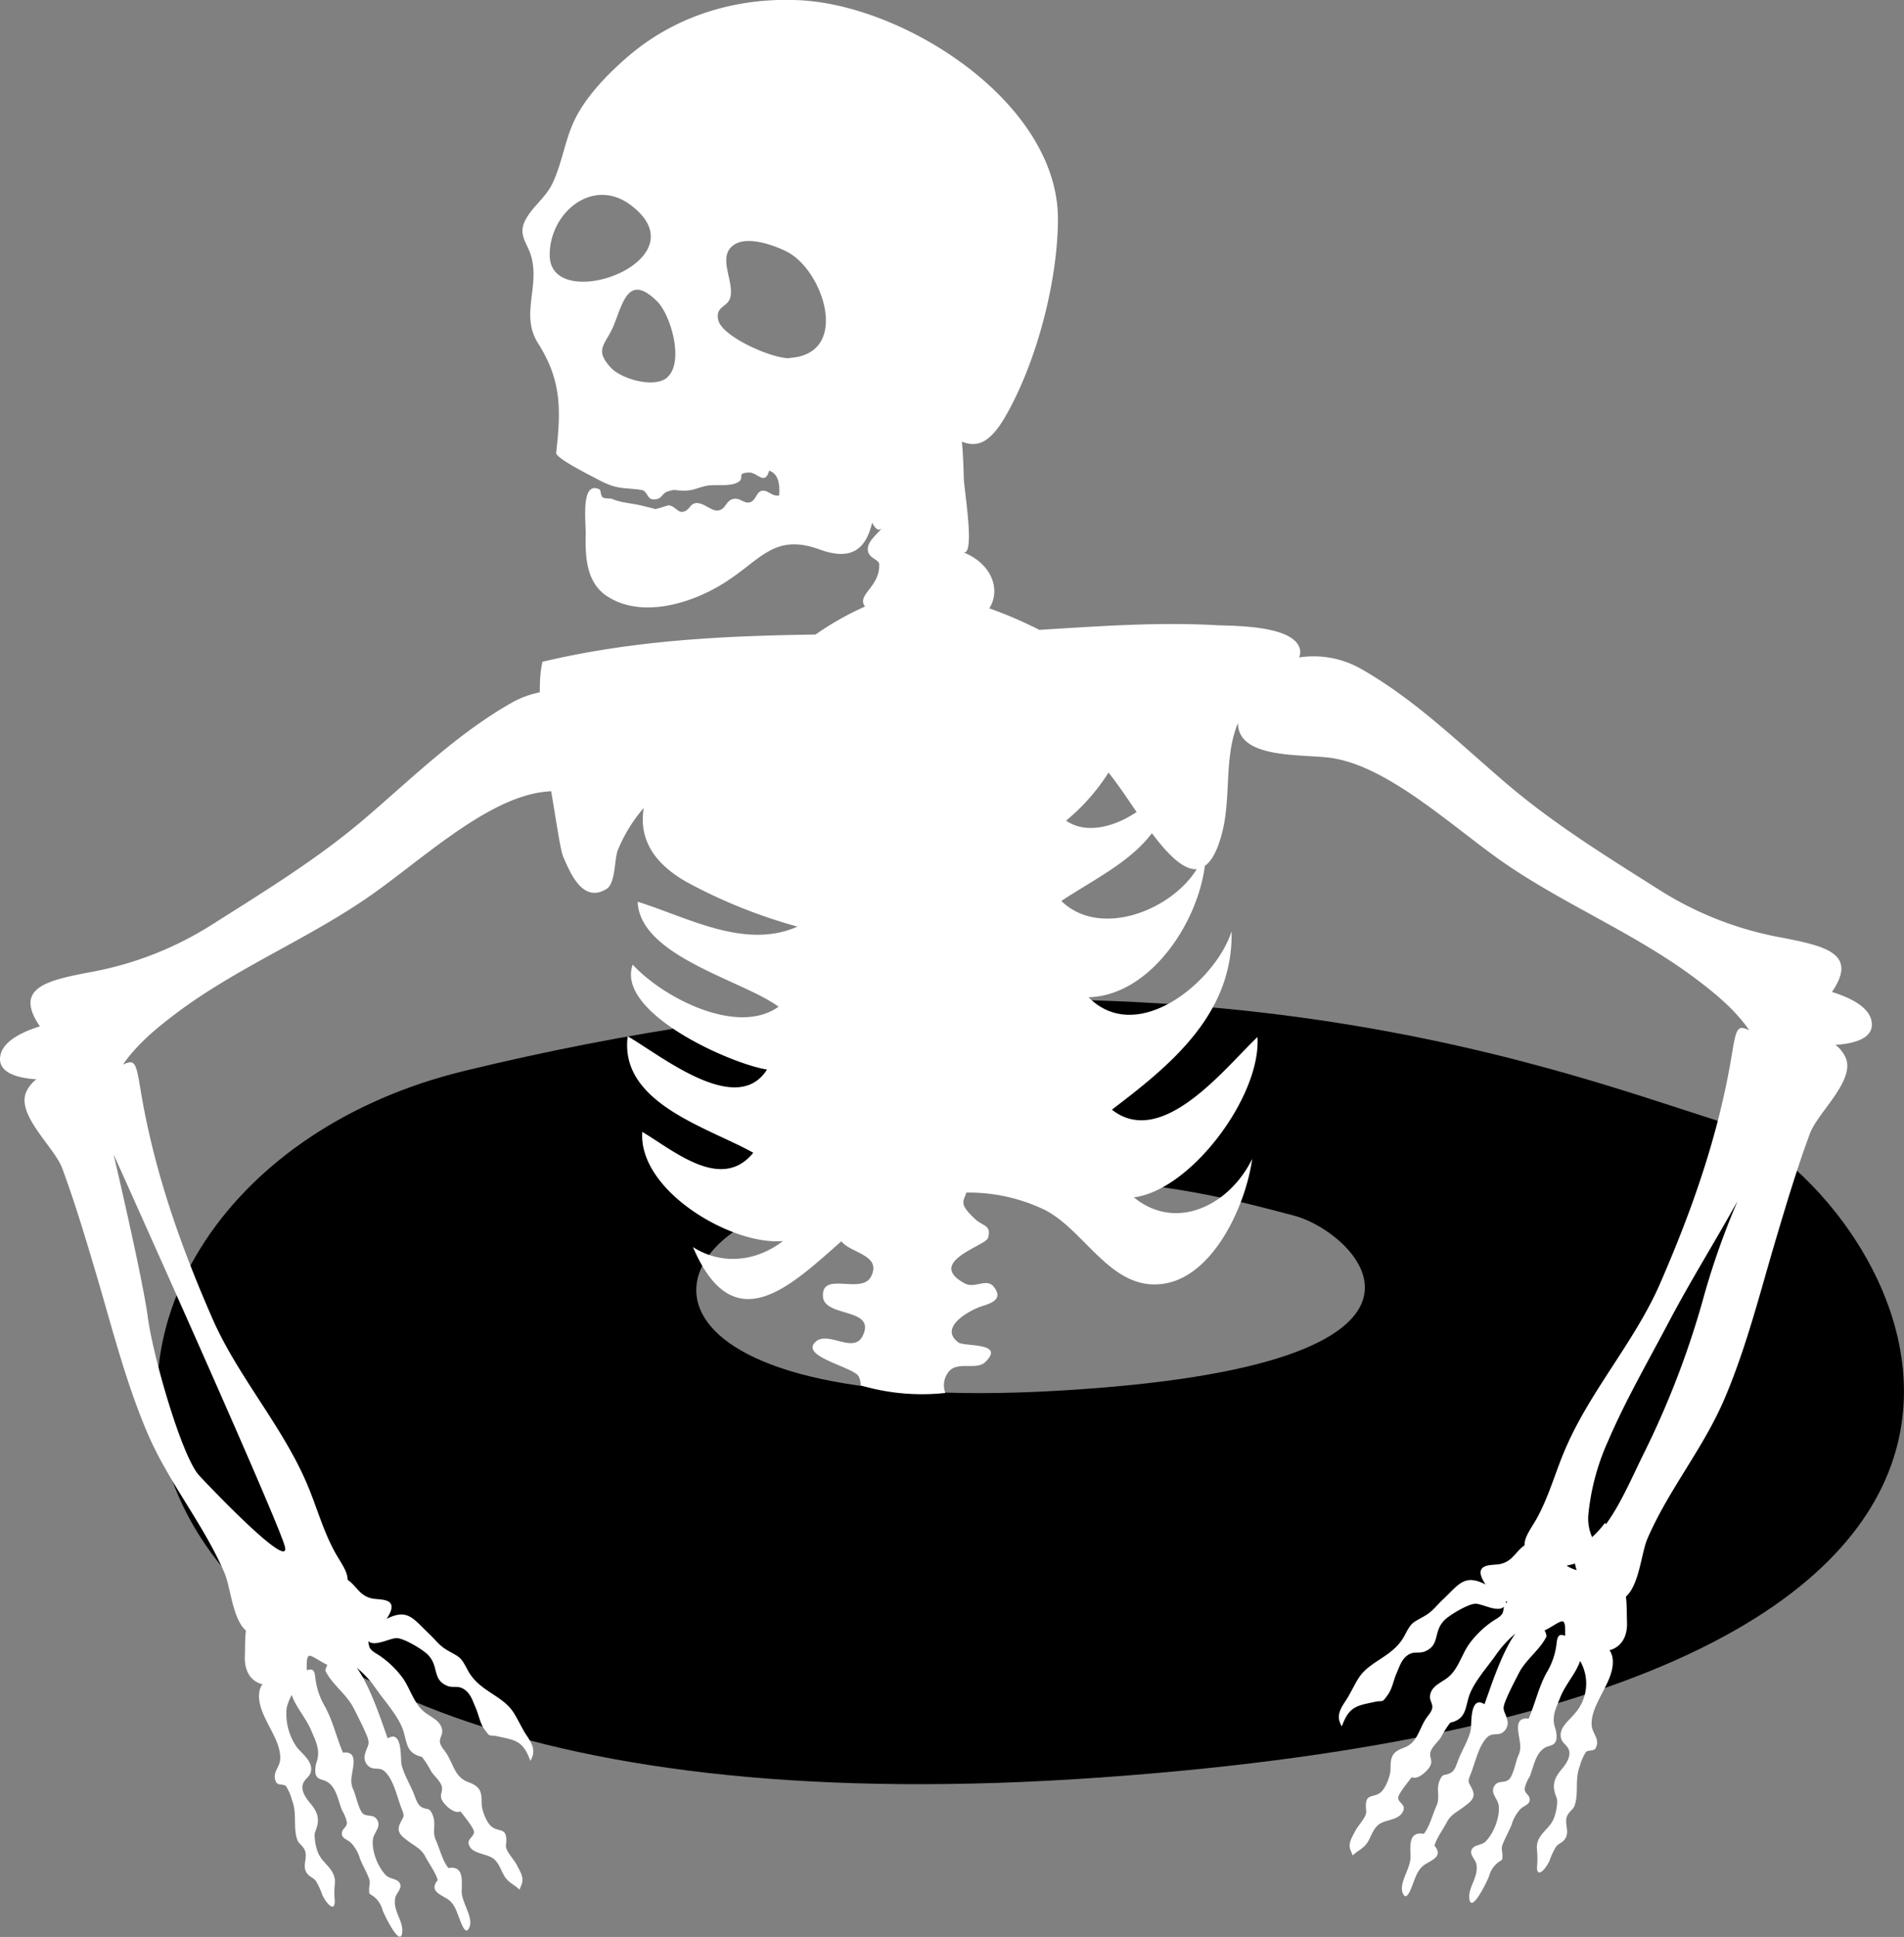<?xml version="1.0" encoding="UTF-8"?> <svg xmlns="http://www.w3.org/2000/svg" viewBox="0 0 407.6 414.44"><rect x="0" y="0" width="407.6" height="414.44" fill="#808080" stroke="none"/> <defs> <style>.cls-1{fill:#fff;}</style> </defs> <g id="Layer_2" data-name="Layer 2"> <path d="M367.68,239.8c-35.55-11.23-124.21-45.63-268.3-10.66C-1.24,253.57-8.24,397.64,235.71,380.31S403.23,251,367.68,239.8ZM226.4,297.57c-93.38,5.34-90.7-33.26-52.19-40.79,55.16-10.78,89.09-.17,102.7,3.29S319.77,292.22,226.4,297.57Z"></path> <path class="cls-1" d="M400.63,218.38c-.64-3-4.53-4.91-8.45-6.14,5.62-8.22-1.35-9.8-10.83-11.64a73.07,73.07,0,0,1-26.13-10.2c-11.26-7.12-22.62-14.12-32.77-22.79s-19.6-18-31.18-24.55a20.49,20.49,0,0,0-13.17-2.39,3,3,0,0,0,.25-1.4c-.69-5.59-14.61-5.32-17.91-5.5-12.73-.71-25.32.23-37.95,1a88.82,88.82,0,0,0-10.71-4.61c2.57-4,.49-9.63-5.61-12,2.68,1,.23-13.28.16-15.75-.05-1.87-.12-4.81-.41-7.91,3,1.17,5.79.65,9.23-5.26,6.71-11.55,11.24-28.84,11.33-42.14.19-24.77-31.94-45.48-54.49-47C158.53-.77,145.25,3,134.87,11.72c-4.47,3.77-9.62,9-12.06,14.37-1.92,4.23-2.52,8.83-4.49,13.05-1.51,3.24-4.59,5.21-6,8.26s.7,4.75,1.46,7.67c1.7,6.52-2.4,12.43,1.42,18.4,5,7.91,4.92,14.09,3.86,23.43-.14,1.18,8.16,5.25,9.53,6,3.72,1.92,5.28,1.39,8.78,1.94,1.13.17,1.2,1.87,2.3,2,2.09.18,1.94-1.27,3.25-1.68,1.66-.51,1.28-.27,3-.19,2.46.11,3.14-.56,5.18-1s5.19.29,7-.87c1.41-.91-.61-1.91,2.29-2,1.79,0,3.34,2.87,4.27-.39,2.17.72,2.28,3.28,2.15,5.29-1.49.34-2.4-1.2-3.66-1s-1.32,2.15-2.65,2.48-2.1-1.11-3.62-.7-1.53,2.21-3.12,2.43-3.1-1.8-4.88-1.55c-1.25.18-1.31,1.74-2.87,1.86-.94.08-1.58-1.29-2.87-1.4-.25,0-2.45.8-2.93.81.31,0-2.86-.75-2.79-.74-2-.49-4.66-.65-6.34-1.43-.34-.16-1.42,0-2-.32s-.36-1.57-.81-1.77c-4-1.79-2.83,7-2.89,9.69-.11,4.79.14,10.32,4.59,13.21,7,4.58,16.84,1.84,23.51-1.92,9.19-5.19,11.64-11.86,22.05-8.06,7.12,2.59,9.94-.53,11.17-5.77.64,1.27,1.44,2.09,2.26,1-1.06,1.38-3.09,2.83-3.18,4.52-.12,2.19,2.4,2.22,2.44,3.43.14,4.43-4.1,6.2-3.38,8.38a2.31,2.31,0,0,0,.35.62,63.6,63.6,0,0,0-10.61,6c-19.57.27-39,1.2-58.46,5.83a24.59,24.59,0,0,0-.52,4.2,123.18,123.18,0,0,0,.26,12.89l.09-.12c2.29,10.36,3.71,22.65,4.63,24.76,1.48,3.4,4.14,10,9.24,6.89,2-1.18,1.66-6.39,2.45-8.35a33,33,0,0,1,5.54-9c-1,6,1.45,11.77,10,16.29a111.9,111.9,0,0,0,22.9,9.1c-11.23,5-23.53-2-34.2-5.32.44,11.7,22.63,16.85,30.16,22.46-8.88,6.35-24.79-2-31.22-9-3.7,10.28,21,21.25,28.75,22.44-6.47,10.28-22.71-3-29.82-7.11-1.87,14.36,17.41,19.56,26.87,24.92-6.8,8.4-17-.45-23.75-4.47-.9,12.59,19.18,24.35,30.11,23.36-5.75,4.43-13.12,5.2-19.27,1.29,8.72,20.3,20.76,8.44,31.78-1.24,1.94,2.55,8.7,2.9,6.36,7.52-2,4-10.65-1.26-10.3,4.31.29,4.52,11.38,2.31,8.54,8.33-2,4.26-7.87-1.55-10.43,1.68-2.39,3,8.71,5.18,9.55,7.12a4.06,4.06,0,0,1,.41,1.86l.53.16a46.28,46.28,0,0,0,17.59,1.47,4.6,4.6,0,0,1,1-4.84c1.93-1.84,5.75-.05,7.51-1.73,4.51-4.31-4.4-3.29-5.68-4.22-4-2.9,1.19-6.24,4.21-7.48,1.72-.71,5.85-1.32,3.31-4.47-1.56-1.92-4,.5-6.22-.71-8.38-4.56,4.43-8,5-9.69.85-2.76-1.12-2.56-2.68-4-3.56-3.3-2.62-3.71-1.94-5.73a37.45,37.45,0,0,1,16.81,3.72c8.85,4.54,14.39,17.84,25.89,15.7,10.47-1.95,17.17-17,18.48-26.62-4.91,10-16.33,15.59-25.33,8.22,12.3-1.57,27.29-21.78,26.46-34.3-6.94,6.58-20.41,24-31.16,15.54,12.43-9.45,26-20.36,25.62-38.16-3.37,10.59-20.1,24.7-30.62,14.11,13-.35,23.29-15.62,24.9-28.12,1.45-1,2.73-3.26,3.74-7.26,1.9-7.52.33-16,3.34-23.29.07,7.86,14.06,6.55,20.15,7.49,12.06,1.85,25.53,14.47,36.22,22,13.26,9.28,28.57,15.41,41.58,25.17,4.3,3.23,8.48,6.69,11.51,11.06-2.44-1.08-2.75-.72-3.69,5-2.82,17.23-8.4,33.1-15.37,49.14C350,287,340.53,297.44,335.16,309.88c-2.18,5-3.45,10-6.1,14.88-1.23,2.23-2.73,4-2.7,5.89-2,1.4-2.49,3.39-5.23,4-1,.24-3.38,0-4,1.12-.5.86.17,2.15.88,3.24l-.19-.09c-4.38-2.17-5.58.16-8.94,3.33-1.56,1.47-2.15,2.49-3.89,3.5-2.73,1.57-2.77,1.27-4.31,4.2-2.36,4.47-7.16,5.27-9.65,8.82-1,1.46-1.86,3.46-2.87,5-1.21,1.83-2.26,3.44-.9,5.61,1.55-4.32,3.23-4.42,7-5.23,2.05-.44,1.46.39,2.9-1.61.88-1.24,1.2-3.17,1.82-4.55s1-2.9,2.38-3.85,2.43-.25,3.74-.82c3.28-1.42,1.62-4.27,4.21-6.75,1.14-1.09,4.88-3.33,6.47-3.43,1.39-.09,4.89,2,6.16.63a5.19,5.19,0,0,1-.29,1.43c-.5.85-1.68,1.34-2.44,1.91a20.73,20.73,0,0,0-4.74,4.7c-1.58,2.26-2.34,5.4-4.54,7.13-1.44,1.13-3.61,1.83-3.81,4-.08.83.56,1.57.5,2.35-.07,1-.92,1.72-1.42,2.53-1.64,2.65-1.79,5.09-4.78,6.18-2.59.94-2.72,2.16-2.74,4.52,0,1.37-1,4.06-2.13,5-1.58,1.24-3.17.14-3.15,2.94,0,1.1.3,1.25-.28,2.33s-1.42,1.9-2,3c-.68,1.31-1.59,2.62-1,4.1l.46,1.11c1.2-1.18,2.44-1.47,3.35-3.09.66-1.2,1.13-2.74,2.3-3.59,1.41-1,4-.84,5-2.53s-.91-1.95-.91-3.14c0-.86,2.35-3.63,2.89-4.4,1.24.64,3.24-1.18,3.86-2.23.74-1.24,0-1.78.1-2.85.15-1.24,1.61-2.37,2.28-3.41a22.69,22.69,0,0,1,2-3.16c3.34-.78,3.18-2.92,4-5.59,1-3.1,4.05-6.39,5.89-9.06a22.12,22.12,0,0,1,4.07-4.42c-3.18,4.35-5.81,13.1-6.63,15.11-3.18-2-2.73,4.38-2.91,5.37-.38,2.05-1.86,4.46-2.62,6.37-.52,1.29-.75,2.5-1.79,3-1.27.66-1.54-.09-2.27,1.59-.84,2,.19,3.48-.68,5.41s-1.46,4.5-2.72,6c-3.39-.59-2.84,2.7-2.84,5.05s-2.47,5.43-1.69,7.52c.84,2.27,1.9-1.12,2.27-2.05.63-1.6,1.06-3,2.55-4,1.67-1,3.86-1.8,2-4,.52-1.73,1.8-3.39,2.64-5s2.06-2.11,3.59-3.26,2.7-1.94,1.87-3.78c-.72-1.58-1.11-1.39-.43-3.08,1-2.34,1.82-6.54,3.78-8.2,1-.83,2.07-.22,3.1-.86a2.46,2.46,0,0,0,1-2.85c-.47-1.83-1.16-1.87-.4-3.78.83-2.1,1.88-4.06,2.9-6.06,1.52-3,4.49-4.94,5.94-7.89a2.9,2.9,0,0,0-.42-1.28c1.83-.87,3.62-2.37,4.07-1.85s.32,1.85.35,3c-1.08-.43-1.67-.26-1.84,1.61a15.56,15.56,0,0,1-2.18,6.35c-1.67,3.06-2.43,6.56-3.8,9.76-3.47-.38-2,3.22-1.82,5.54a4.33,4.33,0,0,1-.48,2.54c-.43,1.09-1.05,4.27-2,5s-2,.13-2.84,1.05c-1.35,1.59.45,2.86.7,4.31.4,2.47-1.05,6.15-2.81,7.87-.83.79-2.29.66-2.86,1.55-.74,1.14.66,2.15.9,3.21.59,2.78-1.78,4.94-1.49,7.43.41,3.45,3.95-4,4.21-4.76a5.53,5.53,0,0,1,1.7-2.77c1.14-.95,1.17-.43,1.18-1.7,0-1-.37-1.35.11-2.54.54-1.36,1.29-2.64,1.84-4a8.28,8.28,0,0,1,2-3.49c.8-.71,2.06-.87,1.86-2.16-.13-.86-1.07-1.08-1.06-2.1a8,8,0,0,1,1.05-2.54c.88-2.05,1.23-5.08,3.35-6.25,1-.55,1.94-.3,2.37-1.61a5.66,5.66,0,0,0-.33-2.84c-.65-2.4.29-4,1.23-6.4,1.09-2.72,3.26-4.94,4.21-7.68a9.65,9.65,0,0,1-1.12,11.21c-1.2,1.51-3.43,3-3,5.2.22,1.13,1.33,1.58,1.69,2.56.54,1.5-.61,3.09-1.53,4.2-1.32,1.57-2.09,3-1.4,5.23.36,1.11.51,1,.42,2.19a10.58,10.58,0,0,1-.64,2.95c-.92,2.55-3.74,3.45-3.69,6.47a21.64,21.64,0,0,1,.1,3.32c-.44,3.51,1.61,1.56,2.61-.58a14.92,14.92,0,0,1,1.43-3.05c.52-.62,1.28-.82,1.78-1.46,1.21-1.53,0-3.18.47-4.83.35-1.13,1.39-1.59,1.69-2.45.94-2.71,0-5.63,1.11-8.43a10.47,10.47,0,0,1,1.28-3c.44-.58,1.75-.13,2.14-.9,1-2-.82-3.07-.88-5-.18-4.81,5.34-9.58,4.44-14.49a4,4,0,0,0-.62-1.46l.3-.06c2.72-.94,3.56-3.45,3.45-6-.06-1.41,0-3.46-.23-5.4,2.88-2.54,3.29-9.34,4.59-12.35,4.54-10.54,11.93-19.26,16.48-29.89,4.75-11.1,7.66-22.89,11.1-34.44,2.21-7.41,4.51-15.1,7.2-22.34C389.1,238,397.49,231,395,226.07a7.15,7.15,0,0,0-2.08-2.51C397.49,223.28,401.39,221.93,400.63,218.38ZM117.68,54.69c-.12-9.15,9.21-16.93,17.34-10.81C150.86,55.79,117.86,67.54,117.68,54.69Zm25.25,26c-2.7,2.5-9.89.43-12.14-2-3.69-4-1.17-4.83.61-9.1,2-5,3.21-11.09,9.23-5.15C143.56,67.26,146.5,77.32,142.93,80.64Zm26.16-4.06c-3.52.23-14.51-4.51-15.34-8.18-.67-3,2.2-2.69,2.64-5,.56-3-1.76-6.88-.57-9.55a3.49,3.49,0,0,1,1-1.29c2.84-2.35,8.75-.19,11.51,1.18C176.29,57.7,182.21,75.73,169.09,76.58Zm68.23,88.7c1.79,2.19,3.85,5.27,6,8.41-4.86,3.28-10.92,4.78-15.1,1.84A43,43,0,0,0,237.32,165.28Zm-10.14,27.46c6.91-4.57,14.73-8.3,19.41-14.51,3.33,4.41,6.71,7.92,9.61,7.69C250.51,195.06,235.25,200.71,227.18,192.74Zm95.1,150.39a2.32,2.32,0,0,0,.14-.65l.23.25A2,2,0,0,0,322.28,343.13ZM335.37,335a17,17,0,0,0,1.8-.46,5.89,5.89,0,0,0,.37,1.41A7.73,7.73,0,0,1,335.37,335ZM365,276.49a188.14,188.14,0,0,1-13,34.29c-2.45,4.92-4.94,10.85-8.11,15.22,0,0,0,.1-.07.14a.64.64,0,0,1,0-.07l-.27-.18a21.45,21.45,0,0,1-2.72,3,9.9,9.9,0,0,1-.83-4.49,49.75,49.75,0,0,1,4.22-16c3.73-8.71,8.65-17.21,13.07-25.61,4.52-8.58,9.88-17.16,14.68-25.81A166.88,166.88,0,0,0,365,276.49Z"></path> <path d="M364.69,328.76l0-.07h.08A.22.22,0,0,0,364.69,328.76Z"></path> <path class="cls-1" d="M7.79,230.93a7.07,7.07,0,0,0-2.08,2.51c-2.48,4.91,5.91,12,7.57,16.43,2.69,7.25,5,14.93,7.2,22.35,3.44,11.55,6.35,23.33,11.1,34.44,4.55,10.62,11.94,19.35,16.48,29.89,1.3,3,1.71,9.81,4.59,12.35-.24,1.93-.17,4-.23,5.4-.11,2.58.73,5.08,3.45,6,.11,0,.2,0,.3.07a4,4,0,0,0-.62,1.45c-.9,4.92,4.62,9.68,4.44,14.49-.06,1.91-1.88,3-.88,5,.39.78,1.7.32,2.14.91a10.53,10.53,0,0,1,1.28,3c1.1,2.81.17,5.73,1.11,8.44.3.86,1.34,1.31,1.69,2.44.5,1.66-.74,3.3.47,4.83.5.64,1.26.84,1.78,1.47A14.92,14.92,0,0,1,69,405.44c1,2.14,3,4.08,2.61.58a21.6,21.6,0,0,1,.1-3.32c0-3-2.77-3.92-3.69-6.47a10.65,10.65,0,0,1-.64-3c-.09-1.17.06-1.07.42-2.18.69-2.22-.08-3.66-1.4-5.24-.92-1.1-2.07-2.7-1.52-4.19.35-1,1.46-1.44,1.68-2.57.43-2.21-1.8-3.69-3-5.19a12.43,12.43,0,0,1-2.19-8.45,12.8,12.8,0,0,1,1.07-2.76c.95,2.73,3.12,5,4.21,7.67,1,2.36,1.88,4,1.23,6.4a5.66,5.66,0,0,0-.33,2.84c.43,1.32,1.37,1.06,2.37,1.62,2.13,1.16,2.47,4.2,3.35,6.25a7.86,7.86,0,0,1,1,2.53c0,1-.93,1.25-1.06,2.11-.2,1.28,1.06,1.45,1.86,2.16a8.24,8.24,0,0,1,2,3.48c.55,1.37,1.3,2.65,1.84,4,.48,1.19.11,1.53.11,2.54,0,1.27,0,.75,1.18,1.7a5.42,5.42,0,0,1,1.7,2.77c.26.75,3.8,8.21,4.21,4.75.29-2.48-2.08-4.64-1.49-7.42.24-1.06,1.64-2.07.91-3.21-.58-.89-2-.76-2.86-1.56-1.77-1.72-3.22-5.4-2.81-7.86.24-1.45,2-2.72.69-4.31-.79-.92-2-.37-2.84-1.05s-1.54-3.89-2-5a4.39,4.39,0,0,1-.48-2.53c.2-2.32,1.65-5.92-1.82-5.54-1.37-3.2-2.13-6.7-3.8-9.77A15.47,15.47,0,0,1,67.51,359c-.17-1.87-.76-2-1.84-1.62,0-1.15-.1-2.49.35-3s2.24,1,4.07,1.85a2.9,2.9,0,0,0-.42,1.28c1.45,2.94,4.43,4.9,6,7.89,1,2,2.06,4,2.89,6.05.76,1.92.07,2-.4,3.78a2.47,2.47,0,0,0,1,2.86c1,.63,2.12,0,3.1.86,2,1.66,2.82,5.86,3.78,8.2.68,1.68.29,1.5-.43,3.08-.83,1.83.43,2.7,1.87,3.78s2.69,1.54,3.59,3.26,2.12,3.26,2.64,5c-1.83,2.22.37,3,2,4,1.49.93,1.92,2.37,2.55,4,.37.93,1.43,4.31,2.27,2,.78-2.08-1.69-5.25-1.69-7.52s.55-5.63-2.84-5.05c-1.26-1.54-1.88-4.19-2.71-6s.15-3.44-.69-5.41c-.73-1.69-1-.94-2.27-1.59-1-.53-1.26-1.75-1.78-3-.77-1.92-2.25-4.32-2.63-6.37-.18-1,.27-7.38-2.91-5.38-.82-2-3.45-10.75-6.63-15.1a21.59,21.59,0,0,1,4.07,4.42c1.84,2.67,4.93,6,5.89,9.06.82,2.67.66,4.81,4,5.59a22.69,22.69,0,0,1,2,3.16c.67,1,2.13,2.16,2.28,3.4.13,1.08-.63,1.62.1,2.85.62,1.06,2.62,2.88,3.86,2.23.54.77,2.89,3.54,2.89,4.4,0,1.19-1.83,1.57-.91,3.15s3.55,1.49,5,2.52c1.17.85,1.64,2.39,2.3,3.59.91,1.63,2.15,1.91,3.35,3.1l.46-1.12c.57-1.48-.34-2.79-1-4.1-.55-1.06-1.41-1.93-2-3s-.28-1.23-.28-2.33c0-2.79-1.57-1.7-3.15-2.94-1.13-.88-2.12-3.57-2.13-4.95,0-2.35-.15-3.57-2.74-4.52-3-1.09-3.14-3.53-4.78-6.18-.5-.8-1.34-1.54-1.42-2.52-.06-.79.58-1.52.5-2.35-.2-2.13-2.37-2.83-3.81-4-2.2-1.74-3-4.87-4.54-7.13a20.57,20.57,0,0,0-4.74-4.71c-.76-.57-1.94-1.05-2.43-1.91a4.73,4.73,0,0,1-.3-1.42c1.27,1.33,4.77-.73,6.16-.64,1.59.11,5.33,2.35,6.47,3.44,2.59,2.47.93,5.33,4.21,6.75,1.31.56,2.34-.17,3.74.81s1.74,2.43,2.38,3.85.94,3.32,1.82,4.55c1.44,2,.85,1.17,2.9,1.62,3.78.81,5.46.91,7,5.23,1.35-2.17.3-3.79-.91-5.61-1-1.51-1.85-3.52-2.87-5-2.49-3.55-7.29-4.35-9.64-8.82-1.55-2.93-1.59-2.64-4.32-4.21-1.74-1-2.33-2-3.89-3.49-3.36-3.17-4.56-5.5-8.94-3.33l-.19.08c.71-1.08,1.38-2.38.88-3.23-.63-1.08-3-.89-4-1.12-2.75-.62-3.21-2.61-5.24-4,0-1.87-1.47-3.66-2.7-5.89-2.65-4.84-3.92-9.84-6.1-14.89-5.37-12.43-14.84-22.91-20.22-35.31-7-16-12.55-31.91-15.37-49.15-.94-5.72-1.25-6.07-3.69-5,3-4.37,7.21-7.83,11.51-11.06,13-9.76,28.32-15.89,41.58-25.18,10.7-7.48,24.16-20.11,36.22-22,6.09-.93,20.08.37,20.15-7.48.23.57.43,1.14.61,1.73,1.31-2.33,2.55-4.69,3.69-7.1a54.47,54.47,0,0,0,3.44-8.89c.59-2.15,1.14-4.64.57-6.87-1.25,0-2.51.08-3.76.15-3.31.18-17.23-.09-17.92,5.5a3,3,0,0,0,.25,1.41,20.37,20.37,0,0,0-13.17,2.39C97.87,157,88.31,166.4,78.27,175S56.76,190.64,45.5,197.76A72.7,72.7,0,0,1,19.37,208C9.89,209.8,2.92,211.39,8.54,219.6c-3.92,1.23-7.8,3.16-8.44,6.15C-.66,229.3,3.23,230.64,7.79,230.93Zm16.5,16s35.58,79,36.71,84.05S46.32,319.65,42.64,315.7s-9.88-25.41-11-33.88S24.29,246.89,24.29,246.89Z"></path> </g> </svg> 